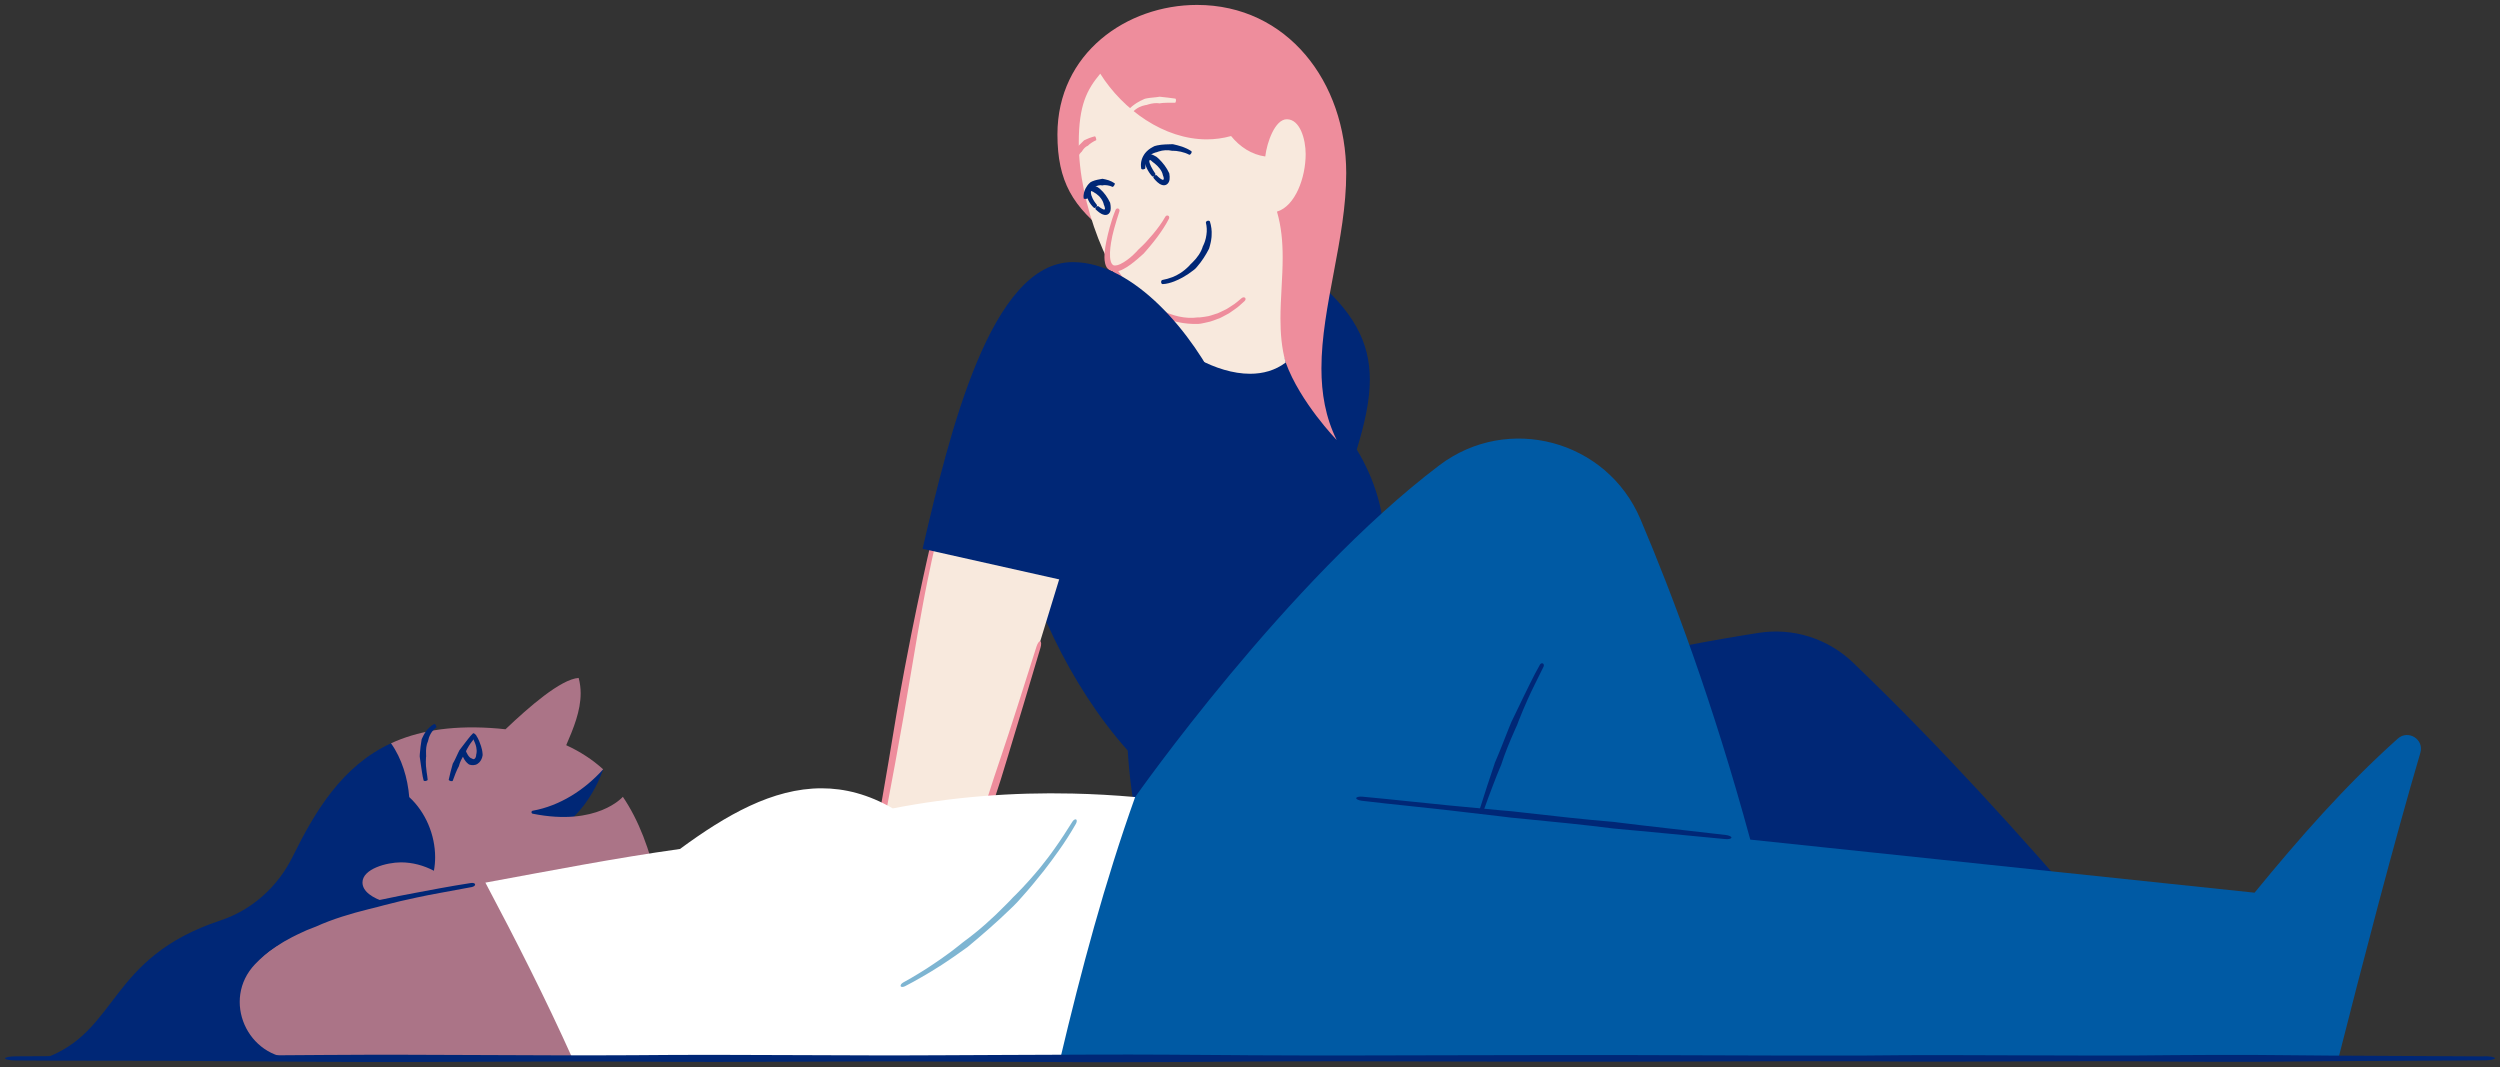 <?xml version="1.0" encoding="UTF-8"?>
<svg id="Layer_1" data-name="Layer 1" xmlns="http://www.w3.org/2000/svg" version="1.1" viewBox="0 0 609 260">
  <rect x="0" y="0" width="609" height="260" fill="#333333" stroke="none"/>
  <defs>
    <style>
      .cls-1 {
        fill: #005aa4;
      }

      .cls-1, .cls-2, .cls-3, .cls-4, .cls-5, .cls-6, .cls-7, .cls-8 {
        stroke-width: 0px;
      }

      .cls-2 {
        fill: none;
      }

      .cls-3 {
        fill: #ee8d9c;
      }

      .cls-4 {
        fill: #002776;
      }

      .cls-5 {
        fill: #f8e9dd;
      }

      .cls-6 {
        fill: #ab7487;
      }

      .cls-7 {
        fill: #fff;
      }

      .cls-8 {
        fill: #7eb5d2;
      }
    </style>
  </defs>
  <g>
    <g>
      <path class="cls-4" d="M393.14,160.86c11.74-2.56,23.49-4.86,35.3-6.7,8.38-1.31,16.87,1.4,22.99,7.28,20.91,20.06,40.38,41.55,59.3,63.51l-120.37-14.39,2.78-49.69Z"/>
      <path class="cls-4" d="M246.17,125.09c4.37,19.88,14.25,41.71,28.54,57.74.79,12.57,3.21,24.79,8.03,36.67l49.86-66.13c3.24-6.65,4.76-13.43,4.76-20.06,0-8.36-2.41-16.47-6.85-23.8,1.94-6.38,3.18-11.93,3.18-17.05,0-8.99-3.83-16.69-14.49-25.35l-54.96,9.41-18.07,48.56Z"/>
      <path class="cls-5" d="M230.98,117.94c-7.81,28.05-11.42,56.99-16.97,85.53l23.52,2.56c9.96-29.19,18.35-58.68,27.71-88.09h-34.26Z"/>
      <g>
        <line class="cls-2" x1="231.89" y1="118.2" x2="230.07" y2="117.69"/>
        <line class="cls-2" x1="254.31" y1="156.48" x2="252.5" y2="155.92"/>
        <path class="cls-3" d="M221.13,205.01c2.68.27,5.39.55,8.12.83,2.92.32,5.85.64,8.78.97.74-2.11,1.48-4.2,2.22-6.29,1.35-3.86,2.5-7.35,3.56-10.68l1.7-5.56c.51-1.7,1.03-3.41,1.54-5.11l2.23-7.37,4.17-13.97c.25-.83.22-1.55-.04-1.63-.26-.08-.67.51-.93,1.33l-4.44,13.97-2.34,7.24-1.68,5.06c-.62,1.83-1.23,3.67-1.85,5.52-1.06,3.3-2.19,6.79-3.46,10.72-.55,1.73-1.11,3.46-1.67,5.21-2.54-.27-5.08-.54-7.62-.82-2.72-.31-5.44-.62-8.12-.93l-3.81-.44c-.86-.08-1.72-.17-2.58-.25,1.05-5.65,2.12-11.36,3.16-16.92,1.37-7.45,2.73-15.16,3.98-22.78l1.44-8.49c.79-4.47,1.58-8.94,2.5-13.4.65-3.21,1.34-6.4,2.09-9.58.91-3.98,1.96-8.06,2.99-12.09.21-.82.16-1.53-.1-1.6-.26-.07-.64.52-.88,1.33-1.15,4.02-2.2,8.13-3.12,12.12-.76,3.18-1.45,6.38-2.16,9.59-.98,4.46-1.89,8.93-2.8,13.41-.55,2.81-1.09,5.62-1.63,8.41-1.45,7.6-2.7,15.34-3.94,22.8-.5,2.92-1.01,5.87-1.52,8.84l-.81,4.45c-.34,1.75-.67,3.5-1.01,5.24,1.4.16,2.79.32,4.17.48l3.85.39Z"/>
      </g>
      <path class="cls-3" d="M270.43,57.29c-9.07-6.8-12.84-13.08-12.84-24.54,0-19.81,16.91-31.55,34-31.55,21.94,0,36.35,18.7,36.35,41.01,0,15.95-6.04,32.41-6.04,47.52,0,6.08.98,11.93,3.72,17.45,0,0-8.9-9.17-12.42-18.87-3.51-9.7-9.73-26.08-9.73-26.08l-33.04-4.94Z"/>
      <path class="cls-5" d="M282.01,79.79c4.86,5.56,14.2,11.26,22.51,11.26,3.13,0,6.12-.81,8.67-2.73-.99-3.53-1.27-7.1-1.27-10.7,0-4.95.54-9.94.54-14.91,0-3.75-.31-7.47-1.39-11.16,4.45-1.34,6.99-8.24,6.99-14.02,0-3.62-1.38-8.48-4.59-8.48-2.89,0-4.86,5.68-5.25,9.07-3.34-.46-6.19-2.35-8.33-4.98-1.97.55-3.95.81-5.93.81-10.35,0-20.34-7.11-25.94-16-3.25,3.89-5.23,7.67-5.23,16.79,0,14.92,7.2,33.26,16.31,42.12"/>
      <g>
        <line class="cls-2" x1="282.77" y1="67.79" x2="282.93" y2="69.67"/>
        <line class="cls-2" x1="295.06" y1="53.5" x2="293.25" y2="54.07"/>
        <path class="cls-4" d="M294.61,60.3c.14-.39.2-.81.31-1.21.09-.28.1-.59.15-.88.04-.3.09-.59.08-.89.08-1.13-.08-2.27-.41-3.34-.06-.19-.33-.27-.59-.19-.26.08-.43.29-.39.46.23.98.28,1.99.12,2.98-.06.51-.19,1.02-.34,1.51-.13.34-.23.69-.4,1.01l-.12.23c-.42,1.47-1.38,2.8-2.46,3.87-.18.19-.37.38-.57.55l-.34.39c-.67.67-1.4,1.29-2.21,1.79-.57.38-1.19.67-1.83.93-.8.3-1.64.55-2.49.7-.17.04-.29.28-.27.55.02.27.19.47.39.45.97-.04,1.91-.32,2.78-.65.69-.27,1.37-.59,2.02-.95.91-.5,1.78-1.07,2.6-1.72l.43-.34c.22-.2.41-.42.6-.65,1.11-1.28,2.04-2.75,2.85-4.31l.08-.27Z"/>
      </g>
      <g>
        <line class="cls-2" x1="270.61" y1="62.34" x2="268.95" y2="63.25"/>
        <line class="cls-2" x1="303.98" y1="73.22" x2="302.66" y2="71.86"/>
        <path class="cls-3" d="M292.46,78.85c.79-.12,1.56-.35,2.33-.51.55-.14,1.08-.38,1.62-.57l.8-.3c.26-.12.5-.26.76-.39l1.42-.76c.45-.29.88-.61,1.32-.92.9-.58,1.66-1.34,2.45-2.04.28-.25.34-.62.15-.81-.19-.19-.56-.16-.84.07-.79.65-1.54,1.35-2.43,1.87-.43.27-.84.57-1.29.82l-1.37.66c-.24.11-.47.24-.71.33l-.75.24c-.5.15-.99.35-1.49.46-.72.11-1.44.27-2.16.32h-.51c-3.03.42-6.21-.39-8.89-1.82-.46-.26-.95-.46-1.38-.77l-.88-.53c-.83-.46-1.57-1.06-2.32-1.64-.78-.55-1.43-1.26-2.13-1.92-.52-.46-.95-.99-1.4-1.52-.43-.54-.92-1.03-1.31-1.61-.5-.7-1.01-1.42-1.52-2.14l-1.4-2.25c-.19-.3-.54-.44-.77-.31-.24.13-.28.48-.1.8.44.79.89,1.58,1.36,2.36.52.74,1.04,1.48,1.55,2.21.4.59.9,1.1,1.34,1.66.45.55.89,1.11,1.41,1.61.71.7,1.35,1.47,2.14,2.09.75.66,1.5,1.33,2.35,1.88l.86.62c.47.33,1.02.53,1.52.79,2.94,1.44,6.33,2.2,9.71,2.08l.54-.06Z"/>
      </g>
      <g>
        <path class="cls-5" d="M272.41,50.81c-1.18,3-2.7,8.26-2.7,11.47,0,2.25.73,3.16,1.87,3.16,3.51,0,10.93-8.58,13-12.89"/>
        <g>
          <line class="cls-2" x1="273.29" y1="51.16" x2="271.53" y2="50.47"/>
          <line class="cls-2" x1="285.43" y1="52.95" x2="283.72" y2="52.13"/>
          <path class="cls-3" d="M278.89,61.44c.44-.48.85-.99,1.27-1.48.6-.72,1.18-1.45,1.74-2.2,1.05-1.42,2.04-2.89,2.86-4.49.14-.29.05-.62-.19-.73-.25-.12-.56,0-.7.26-.83,1.48-1.88,2.88-2.98,4.21-.58.69-1.17,1.36-1.78,2.02-.44.45-.87.91-1.34,1.33l-.33.3c-.87.98-1.83,1.91-2.88,2.67-.52.38-1.06.72-1.61.98-.27.16-.54.2-.81.3-.13.03-.25.03-.37.05-.12.02-.24.03-.33.01-.27-.05-.4-.15-.56-.38-.11-.14-.21-.35-.28-.58-.2-.64-.23-1.43-.2-2.21.03-.78.12-1.58.25-2.37.18-1.14.44-2.27.75-3.4.38-1.4.83-2.83,1.29-4.24.1-.28-.03-.59-.28-.69-.25-.1-.54.05-.66.33-.58,1.41-1.05,2.87-1.44,4.3-.31,1.14-.59,2.3-.83,3.48-.16.82-.3,1.65-.38,2.5-.07.85-.12,1.72.09,2.67.07.33.18.68.38,1.03.34.55,1.04,1.01,1.7,1.05.24.03.45,0,.65-.03.2-.03.43-.06.61-.11.35-.14.75-.24,1.05-.43.66-.33,1.25-.73,1.82-1.14,1.14-.83,2.17-1.76,3.2-2.68l.29-.34Z"/>
        </g>
      </g>
      <g>
        <g>
          <line class="cls-2" x1="263.54" y1="48.5" x2="265.43" y2="48.38"/>
          <line class="cls-2" x1="270.91" y1="45.97" x2="271.91" y2="44.36"/>
          <path class="cls-4" d="M268.66,45.13c.15-.03.31-.04.46-.04.22,0,.45.02.67.06.42.06.84.19,1.24.38.07.03.24-.13.39-.36.15-.23.2-.46.12-.51-.44-.3-.92-.55-1.43-.73-.26-.09-.54-.17-.82-.23l-.59-.12-.14-.03c-.84.16-1.69.28-2.5.63-.14.07-.28.12-.41.21l-.22.2c-.4.37-.72.82-.97,1.29-.17.34-.31.7-.4,1.06-.12.45-.15.93-.08,1.39.01.09.25.15.51.13.27-.02.48-.09.49-.17.05-.37.08-.73.17-1.07.07-.26.17-.52.34-.73.21-.31.51-.54.83-.71l.18-.07c.07-.07.17-.12.25-.18.49-.32,1.17-.52,1.8-.36l.1-.02Z"/>
        </g>
        <g>
          <line class="cls-2" x1="277.58" y1="41.4" x2="279.46" y2="41.15"/>
          <line class="cls-2" x1="289.65" y1="38.18" x2="290.69" y2="36.6"/>
          <path class="cls-4" d="M285.73,36.73c.27,0,.53.01.8.04.38.04.76.11,1.13.19.71.16,1.4.39,2.03.73.11.06.32-.08.47-.31s.17-.47.05-.56c-.69-.46-1.44-.81-2.21-1.08-.4-.14-.81-.26-1.22-.36l-.88-.21-.21-.05c-1.26.05-2.54.03-3.8.3-.22.04-.43.11-.65.17-.13.06-.26.13-.39.2-.72.37-1.39.88-1.91,1.53-.36.48-.65,1.01-.82,1.58-.22.71-.25,1.47-.12,2.17.02.14.26.23.52.19.27-.04.48-.16.48-.29,0-.61.03-1.21.2-1.74.14-.42.35-.81.65-1.13.42-.45.99-.75,1.59-.94.11-.03.21-.06.33-.08.17-.06.34-.14.51-.18,1-.33,2.18-.42,3.27-.16h.18Z"/>
        </g>
        <g>
          <line class="cls-2" x1="280.46" y1="43.41" x2="281.92" y2="42.21"/>
          <line class="cls-2" x1="281.92" y1="42.21" x2="280.46" y2="43.41"/>
          <path class="cls-4" d="M283.34,42.83c.05.12.08.23.11.35.03.1.05.26.05.31.02.11-.03.3-.19.31h0c-.07,0-.14,0-.22-.04-.15-.07-.3-.16-.45-.27-.3-.22-.6-.5-.88-.79-.1-.11-.35-.05-.56.13-.21.17-.3.41-.2.53.28.35.57.69.93,1.01.18.16.37.31.59.45.29.17.63.3.97.31h.05c.75.01,1.31-.68,1.37-1.46.03-.27.03-.42.02-.63,0-.2-.02-.39-.06-.57l-.04-.26c-.65-1.42-1.53-2.52-2.53-3.51-.17-.17-.37-.33-.56-.49l-.43-.24c-.39-.23-.98-.47-1.42-.47-.34.01-.7.16-.9.47-.2.29-.26.65-.24,1.03.01.23.06.46.11.68.05.18.09.32.15.47.11.3.23.58.36.86.33.69.76,1.35,1.28,1.92.11.12.36.07.56-.1s.31-.4.23-.52c-.39-.59-.77-1.18-1.06-1.79-.12-.24-.22-.49-.3-.73-.04-.12-.08-.26-.1-.36,0-.06-.01-.11-.01-.16-.03-.17.11-.36.29-.26.12.06.11.09.26.2l.28.25c.16.12.33.23.49.37.91.73,1.81,1.77,1.99,2.86l.07.16Z"/>
        </g>
        <g>
          <line class="cls-2" x1="266.4" y1="51.14" x2="267.67" y2="49.74"/>
          <line class="cls-2" x1="267.67" y1="49.74" x2="266.4" y2="51.14"/>
          <path class="cls-4" d="M268.97,50.03c.09.22.17.48.19.67.03.06.04.28-.1.33-.03.01-.07.02-.1.02-.06,0-.12-.02-.19-.04-.1-.04-.26-.12-.39-.2-.27-.16-.55-.36-.81-.57-.11-.09-.35.01-.53.21-.18.2-.25.44-.14.55.27.25.54.5.85.73.16.12.3.22.52.34.25.13.52.24.8.28.17.02.35.02.52-.02.68-.17,1.01-.86.98-1.63,0-.4-.03-.74-.1-1.09-.01-.08-.03-.17-.05-.24-.63-1.31-1.41-2.43-2.47-3.36-.18-.16-.38-.31-.6-.44-.15-.07-.32-.13-.47-.19-.23-.07-.46-.15-.74-.17-.23-.04-.64-.03-.99.2-.36.23-.52.62-.57.89-.05.29-.04.53-.01.76.1.66.31,1.22.57,1.75.33.67.77,1.3,1.35,1.81.12.1.36.02.54-.18s.25-.43.17-.53c-.4-.49-.78-1.03-1.05-1.6-.22-.45-.38-.93-.4-1.37,0-.15,0-.29.04-.38.01-.04.03-.07.04-.07.02,0-.03-.02-.04-.04-.02-.02-.02-.02-.01-.01.06.15.02.08.17.14.1.02.23.09.36.15.09.06.17.11.26.18.15.08.31.17.46.28.87.61,1.68,1.62,1.87,2.68.03.05.05.1.07.15Z"/>
        </g>
      </g>
      <g>
        <line class="cls-2" x1="274.12" y1="27" x2="275.59" y2="28.19"/>
        <line class="cls-2" x1="286.4" y1="25.48" x2="286.54" y2="23.59"/>
        <path class="cls-5" d="M282.69,25.14c.22-.03.45-.06.67-.07l.98-.04c.62-.02,1.25-.02,1.89,0,.11,0,.22-.22.24-.5.02-.27-.05-.5-.16-.51l-1.91-.25-1.01-.11-.71-.08-.17-.02c-1,.18-2.04.2-3.06.38l-.53.11-.32.14c-.59.25-1.16.55-1.7.89-.38.25-.76.51-1.11.8-.44.36-.86.78-1.19,1.25-.07.1.05.31.26.48.21.17.43.24.51.17.38-.36.74-.72,1.13-1.02.31-.25.64-.47.99-.64.49-.25,1.02-.41,1.56-.52l.29-.04.44-.14c.85-.25,1.81-.39,2.75-.24l.15-.03Z"/>
      </g>
      <g>
        <line class="cls-2" x1="260.73" y1="39.74" x2="262.62" y2="39.84"/>
        <line class="cls-2" x1="267.26" y1="34.56" x2="266.71" y2="32.74"/>
        <path class="cls-3" d="M265.1,35.42c.1-.1.21-.21.32-.3.17-.12.33-.26.52-.37.33-.23.7-.42,1.07-.58.07-.03.05-.27-.02-.53-.08-.26-.2-.45-.28-.43-.45.11-.9.24-1.34.41-.23.08-.45.19-.68.29l-.48.22-.12.05c-.5.56-1.07,1.01-1.57,1.55-.09.09-.17.19-.25.29l-.11.23c-.21.41-.37.83-.53,1.24-.1.31-.21.61-.29.92-.1.38-.17.8-.15,1.2,0,.08.22.16.49.17.27.01.49-.03.51-.09.08-.34.14-.67.23-.99.07-.26.16-.5.29-.74.17-.33.4-.62.66-.89l.15-.13c.05-.09.1-.18.17-.26.32-.49.76-.97,1.34-1.19l.07-.08Z"/>
      </g>
      <path class="cls-4" d="M278.79,145.8l-54.05-12.12c6.59-28.38,16.61-69.83,36.58-69.83,15.13,0,29.48,17.81,35.92,31.44l-18.46,50.52Z"/>
    </g>
    <g>
      <path class="cls-4" d="M112.79,223.45s-1.42-38.82-17.54-42.38c-11.9,5.48-18.51,16.57-23.98,27.65-3.59,7.28-9.87,12.95-17.57,15.5-27.61,9.16-24.63,27.09-42.99,33.63h64.94l37.14-34.4Z"/>
      <path class="cls-4" d="M146.94,187.4s-4.51,14.16-15.94,16.28c-11.44,2.12-6.78-9.04-6.78-9.04l22.72-7.25Z"/>
      <path class="cls-6" d="M160.11,215.18c-1.83-8.18-4.46-15.29-8.38-21.08,0,0-6.24,7.28-21.96,4.12-.4-.08-.4-.66,0-.73,6.55-1.17,12.61-5.02,17.16-10.09-2.59-2.34-5.57-4.3-9-5.87,1.78-4.1,3.52-8.36,3.52-12.63,0-1.25-.15-2.51-.49-3.76-4.36.31-12.13,7.09-17.82,12.51-1.19-.14-2.42-.24-3.68-.32-10.14-.62-17.97.86-24.21,3.74,2.64,3.69,4.08,8.53,4.44,13.1,3.99,3.66,6.31,9.21,6.31,14.65,0,1.11-.1,2.22-.3,3.3-2.48-1.31-5.24-2.05-8.03-2.05-3.45,0-9.37,1.59-9.37,4.9,0,4.43,9.84,6.18,14.3,6.18,1.05,0,2.11-.08,3.16-.26l54.36-5.7Z"/>
      <g>
        <line class="cls-2" x1="116.45" y1="179.44" x2="115.04" y2="178.18"/>
        <line class="cls-2" x1="108.83" y1="190" x2="110.66" y2="190.49"/>
        <path class="cls-4" d="M110.25,186.22c-.06.24-.12.48-.2.72-.09.34-.2.68-.28,1.03-.17.65-.31,1.3-.46,1.95-.03.12.17.27.44.34s.5.04.54-.07c.21-.62.44-1.23.69-1.83.12-.31.27-.62.4-.93.1-.21.21-.42.32-.63l.08-.14c.22-.97.7-1.86,1.21-2.68l.27-.42.12-.3c.26-.54.53-1.08.85-1.58.22-.37.48-.72.74-1.06.33-.43.68-.86,1.01-1.31.06-.09-.05-.31-.25-.49-.2-.18-.42-.26-.51-.17-.42.39-.79.84-1.14,1.29-.28.36-.55.71-.83,1.07l-1.15,1.51-.2.27-.24.48c-.45.93-.84,1.9-1.38,2.8l-.04.17Z"/>
      </g>
      <g>
        <line class="cls-2" x1="116.25" y1="178.7" x2="114.61" y2="179.65"/>
        <line class="cls-2" x1="113.72" y1="182.16" x2="111.86" y2="182.51"/>
        <path class="cls-4" d="M114.89,184.76c-.13-.04-.27-.12-.4-.23-.18-.16-.36-.37-.51-.6-.29-.44-.51-.96-.66-1.51-.03-.1-.27-.13-.54-.08-.27.05-.47.18-.45.29.1.64.25,1.28.54,1.91.15.33.34.65.59.95.18.21.37.42.62.61.06.05.11.09.18.13.61.24,1.46.25,2.07-.16.61-.39.93-.99,1.11-1.53.06-.19.1-.38.13-.58,0-.13,0-.25-.02-.37-.04-.67-.2-1.27-.38-1.86-.14-.42-.28-.82-.45-1.22-.21-.49-.45-.98-.77-1.43-.06-.09-.3-.05-.53.08-.23.13-.38.32-.34.41.2.46.41.92.6,1.36.15.36.27.72.34,1.09.11.51.13,1.04.05,1.5-.01.08-.04.16-.06.24,0,.13-.02.25-.04.37-.11.7-.6,1.04-1,.63-.03,0-.06-.01-.09-.02Z"/>
      </g>
      <g>
        <line class="cls-2" x1="102.82" y1="190.41" x2="104.68" y2="190.08"/>
        <line class="cls-2" x1="106.67" y1="177.5" x2="105.71" y2="175.87"/>
        <path class="cls-4" d="M104.31,180.36c.05-.24.11-.48.19-.71.12-.33.27-.65.44-.95.33-.57.78-1.07,1.32-1.46.09-.07.06-.32-.08-.56s-.34-.37-.47-.29c-.7.4-1.33.96-1.83,1.61-.26.34-.48.7-.68,1.08-.13.26-.27.53-.39.8l-.09.19c-.19,1.22-.38,2.41-.45,3.58l-.03.6.05.39c.08.71.2,1.41.3,2.1l.23,1.49c.09.62.2,1.26.37,1.87.03.12.27.19.54.14.26-.05.46-.18.45-.31-.05-.63-.16-1.26-.25-1.87-.07-.48-.13-.97-.16-1.46-.05-.68-.04-1.36,0-2.03l.04-.35-.02-.56c-.04-1.06.03-2.19.48-3.15,0-.06.02-.11.03-.17Z"/>
      </g>
      <path class="cls-6" d="M118.24,215.01c-22.69,3.91-44.64,7.8-56.12,19.88-8.22,8.65-1.92,22.96,10.01,22.96h67.33s-3.99-24.07-21.22-42.84Z"/>
      <g>
        <line class="cls-2" x1="115.91" y1="216.37" x2="115.59" y2="214.51"/>
        <line class="cls-2" x1="60.44" y1="234.23" x2="61.81" y2="235.54"/>
        <path class="cls-4" d="M75.61,224.57l-1.49.68-1.47.75c-.7.37-1.42.69-2.1,1.1l-2.05,1.21c-2.51,1.63-4.98,3.38-7.05,5.57-.38.37-.52.83-.32,1.01s.66.06,1.03-.3c2.06-2.08,4.54-3.71,7.04-5.23l2.01-1.1c.67-.37,1.38-.66,2.06-1,.49-.23.97-.46,1.46-.67l1.5-.59.7-.27c4.1-1.86,8.55-3.18,12.88-4.26l2.25-.56,1.46-.39c2.67-.7,5.36-1.34,8.07-1.9,1.94-.43,3.91-.79,5.86-1.15,2.45-.45,4.98-.9,7.47-1.38.51-.1.87-.39.82-.66s-.48-.41-1-.33c-2.52.38-5.06.83-7.51,1.27-1.96.36-3.92.73-5.89,1.1-2.73.51-5.47,1.04-8.2,1.63l-1.44.29-2.29.62c-4.35,1.2-8.8,2.63-13.13,4.24l-.68.32Z"/>
      </g>
      <path class="cls-1" d="M276.53,194.16s37.01-52.77,74.1-80.82c16.68-12.61,40.77-6.16,48.96,13.08,7.79,18.3,17.68,44.67,26.78,78.11l122.84,12.93c10.94-13.34,22.04-26.04,34.89-37.53,2.54-2.27,6.46.19,5.5,3.45-6.36,21.57-14.33,52.22-19.97,74.46h-311.32s-.14-30.38,18.23-63.69Z"/>
      <path class="cls-7" d="M139.46,257.85c-6.56-14.61-13.73-28.72-21.22-42.84,15.79-2.9,31.45-5.96,47.4-8.2,11.23-8.26,22.57-14.78,34.48-14.78,5.64,0,11.42,1.46,17.36,4.9,14.64-2.84,29.17-3.95,43.77-3.62,5.08.11,10.17.4,15.27.85-7.43,20.83-13.12,42.13-18.23,63.69h-118.85Z"/>
      <g>
        <g>
          <line class="cls-2" x1="330.48" y1="193.49" x2="330.28" y2="195.37"/>
          <line class="cls-2" x1="421.68" y1="205" x2="421.88" y2="203.11"/>
          <path class="cls-4" d="M394.13,201.93c1.69.15,3.37.3,5.05.46l7.29.69c4.6.44,9.2.87,13.79,1.32.82.08,1.49-.08,1.52-.35.03-.27-.6-.56-1.41-.65-4.61-.52-9.23-1.05-13.85-1.59l-7.19-.83c-1.68-.19-3.36-.4-5.04-.61l-1.18-.15c-7.08-.58-14.28-1.4-21.25-2.19l-3.62-.41-2.35-.2c-4.3-.39-8.61-.79-12.92-1.22-3.1-.3-6.2-.62-9.29-.95-3.86-.4-7.86-.82-11.81-1.18-.8-.07-1.46.09-1.49.35-.03.27.58.55,1.38.65,3.95.47,7.95.9,11.82,1.3,3.09.33,6.18.65,9.28,1.01,4.31.48,8.62.99,12.92,1.51l2.27.28,3.66.36c6.98.68,14.19,1.38,21.27,2.29l1.15.1Z"/>
        </g>
        <g>
          <line class="cls-2" x1="376.68" y1="162.06" x2="375.01" y2="161.17"/>
          <line class="cls-2" x1="359.92" y1="197.34" x2="361.72" y2="197.93"/>
          <path class="cls-4" d="M364.01,186.25l-.68,2.05-.99,2.96-1.8,5.62c-.1.33.03.67.29.76.26.09.56-.11.67-.43.66-1.86,1.34-3.71,2.05-5.55l1.11-2.87.82-1.99.2-.46c.91-2.87,2.1-5.71,3.3-8.43l.63-1.41.35-.94c.67-1.7,1.38-3.4,2.13-5.07.54-1.21,1.1-2.4,1.69-3.58.73-1.48,1.49-3,2.23-4.51.15-.31.07-.65-.16-.78s-.56,0-.73.31c-.84,1.47-1.62,3-2.36,4.49-.58,1.19-1.17,2.38-1.75,3.57l-2.41,5-.43.88-.59,1.45c-1.11,2.78-2.2,5.67-3.42,8.46l-.15.47Z"/>
        </g>
      </g>
      <g>
        <line class="cls-2" x1="262.97" y1="200.11" x2="261.33" y2="199.16"/>
        <line class="cls-2" x1="218.97" y1="239.42" x2="219.85" y2="241.09"/>
        <path class="cls-8" d="M234.08,229.94c-.86.67-1.71,1.37-2.58,2.01-1.29.91-2.54,1.87-3.86,2.72-1.23.84-2.48,1.66-3.76,2.42-1.26.8-2.57,1.52-3.87,2.25-.46.26-.72.67-.6.91.12.24.6.23,1.08-.02,1.34-.71,2.69-1.41,3.99-2.19,1.33-.74,2.62-1.54,3.9-2.35,1.35-.81,2.63-1.74,3.95-2.61l2.71-1.92.64-.45c3.57-2.98,7.16-6.07,10.44-9.27.58-.55,1.15-1.1,1.69-1.68l1.03-1.15c1.9-2.1,3.69-4.29,5.45-6.5,1.23-1.62,2.48-3.23,3.63-4.9,1.47-2.06,2.89-4.28,4.17-6.53.26-.46.28-.93.05-1.06-.23-.13-.64.11-.91.55-1.36,2.18-2.77,4.36-4.23,6.41-1.14,1.65-2.38,3.23-3.64,4.81-1.79,2.16-3.65,4.25-5.62,6.25l-1.05,1.04c-.53.59-1.08,1.15-1.65,1.71-3.16,3.23-6.65,6.38-10.38,9.08l-.58.47Z"/>
      </g>
    </g>
  </g>
  <path class="cls-4" d="M605.14,257.34c-8.24-.04-16.48-.08-24.72-.13l-12.84-.07c-3-.02-6-.05-9-.08-3.26-.03-6.53-.06-9.82-.08-5.85-.02-12.05,0-19.01.05-12.59.16-25.45.1-37.88.05-12.19-.05-24.79-.11-37.12.04-13.53.04-27.31,0-40.64-.05-11.29-.04-22.98-.08-34.47-.06-9.06,0-18.12.03-27.18.05-15.7.05-31.94.09-47.86,0l-3.64-.03c-11.16-.08-22.71-.17-34.06-.13-7.6.01-15.19.05-22.79.09-4.94.03-9.87.05-14.84.07-11.3.07-22.83.02-33.99-.03-13.49-.06-27.45-.12-41.16.02-12.02.07-24.28.02-36.14-.04-12.78-.06-25.98-.12-39-.02-4.84.03-9.69.07-14.54.1-7.67.06-15.33.12-23.02.14-5.52.03-11.05.03-16.57.03-6.89,0-14.01,0-21.05.06-1.43.01-2.56.24-2.56.51s1.13.49,2.56.5c7.05.06,14.18.06,21.08.06,5.51,0,11.02,0,16.56.03,7.69.03,15.38.08,23.07.14,4.82.04,9.64.07,14.44.1,13.04.1,26.25.04,39.02-.02,11.86-.05,24.12-.11,36.08-.04,13.77.14,27.72.08,41.21.02,11.16-.05,22.69-.1,34.02-.03,4.98.02,9.95.05,14.93.07,7.56.04,15.12.08,22.66.09,1.76,0,3.53,0,5.3,0,9.71,0,19.48-.07,28.97-.14l3.43-.03c15.95-.09,32.18-.04,47.88,0,9.06.03,18.12.05,27.17.05,11.51.02,23.21-.03,34.51-.06,13.32-.04,27.09-.09,40.49-.05,12.45.15,25.06.09,37.25.04,12.43-.05,25.29-.11,37.95.05,6.89.05,13.09.07,18.97.05,3.26-.02,6.53-.05,9.79-.08,3-.03,6-.06,9-.08l12.98-.07c8.19-.05,16.39-.09,24.58-.13,1.45,0,2.61-.24,2.61-.51s-1.16-.49-2.61-.5Z"/>
</svg>